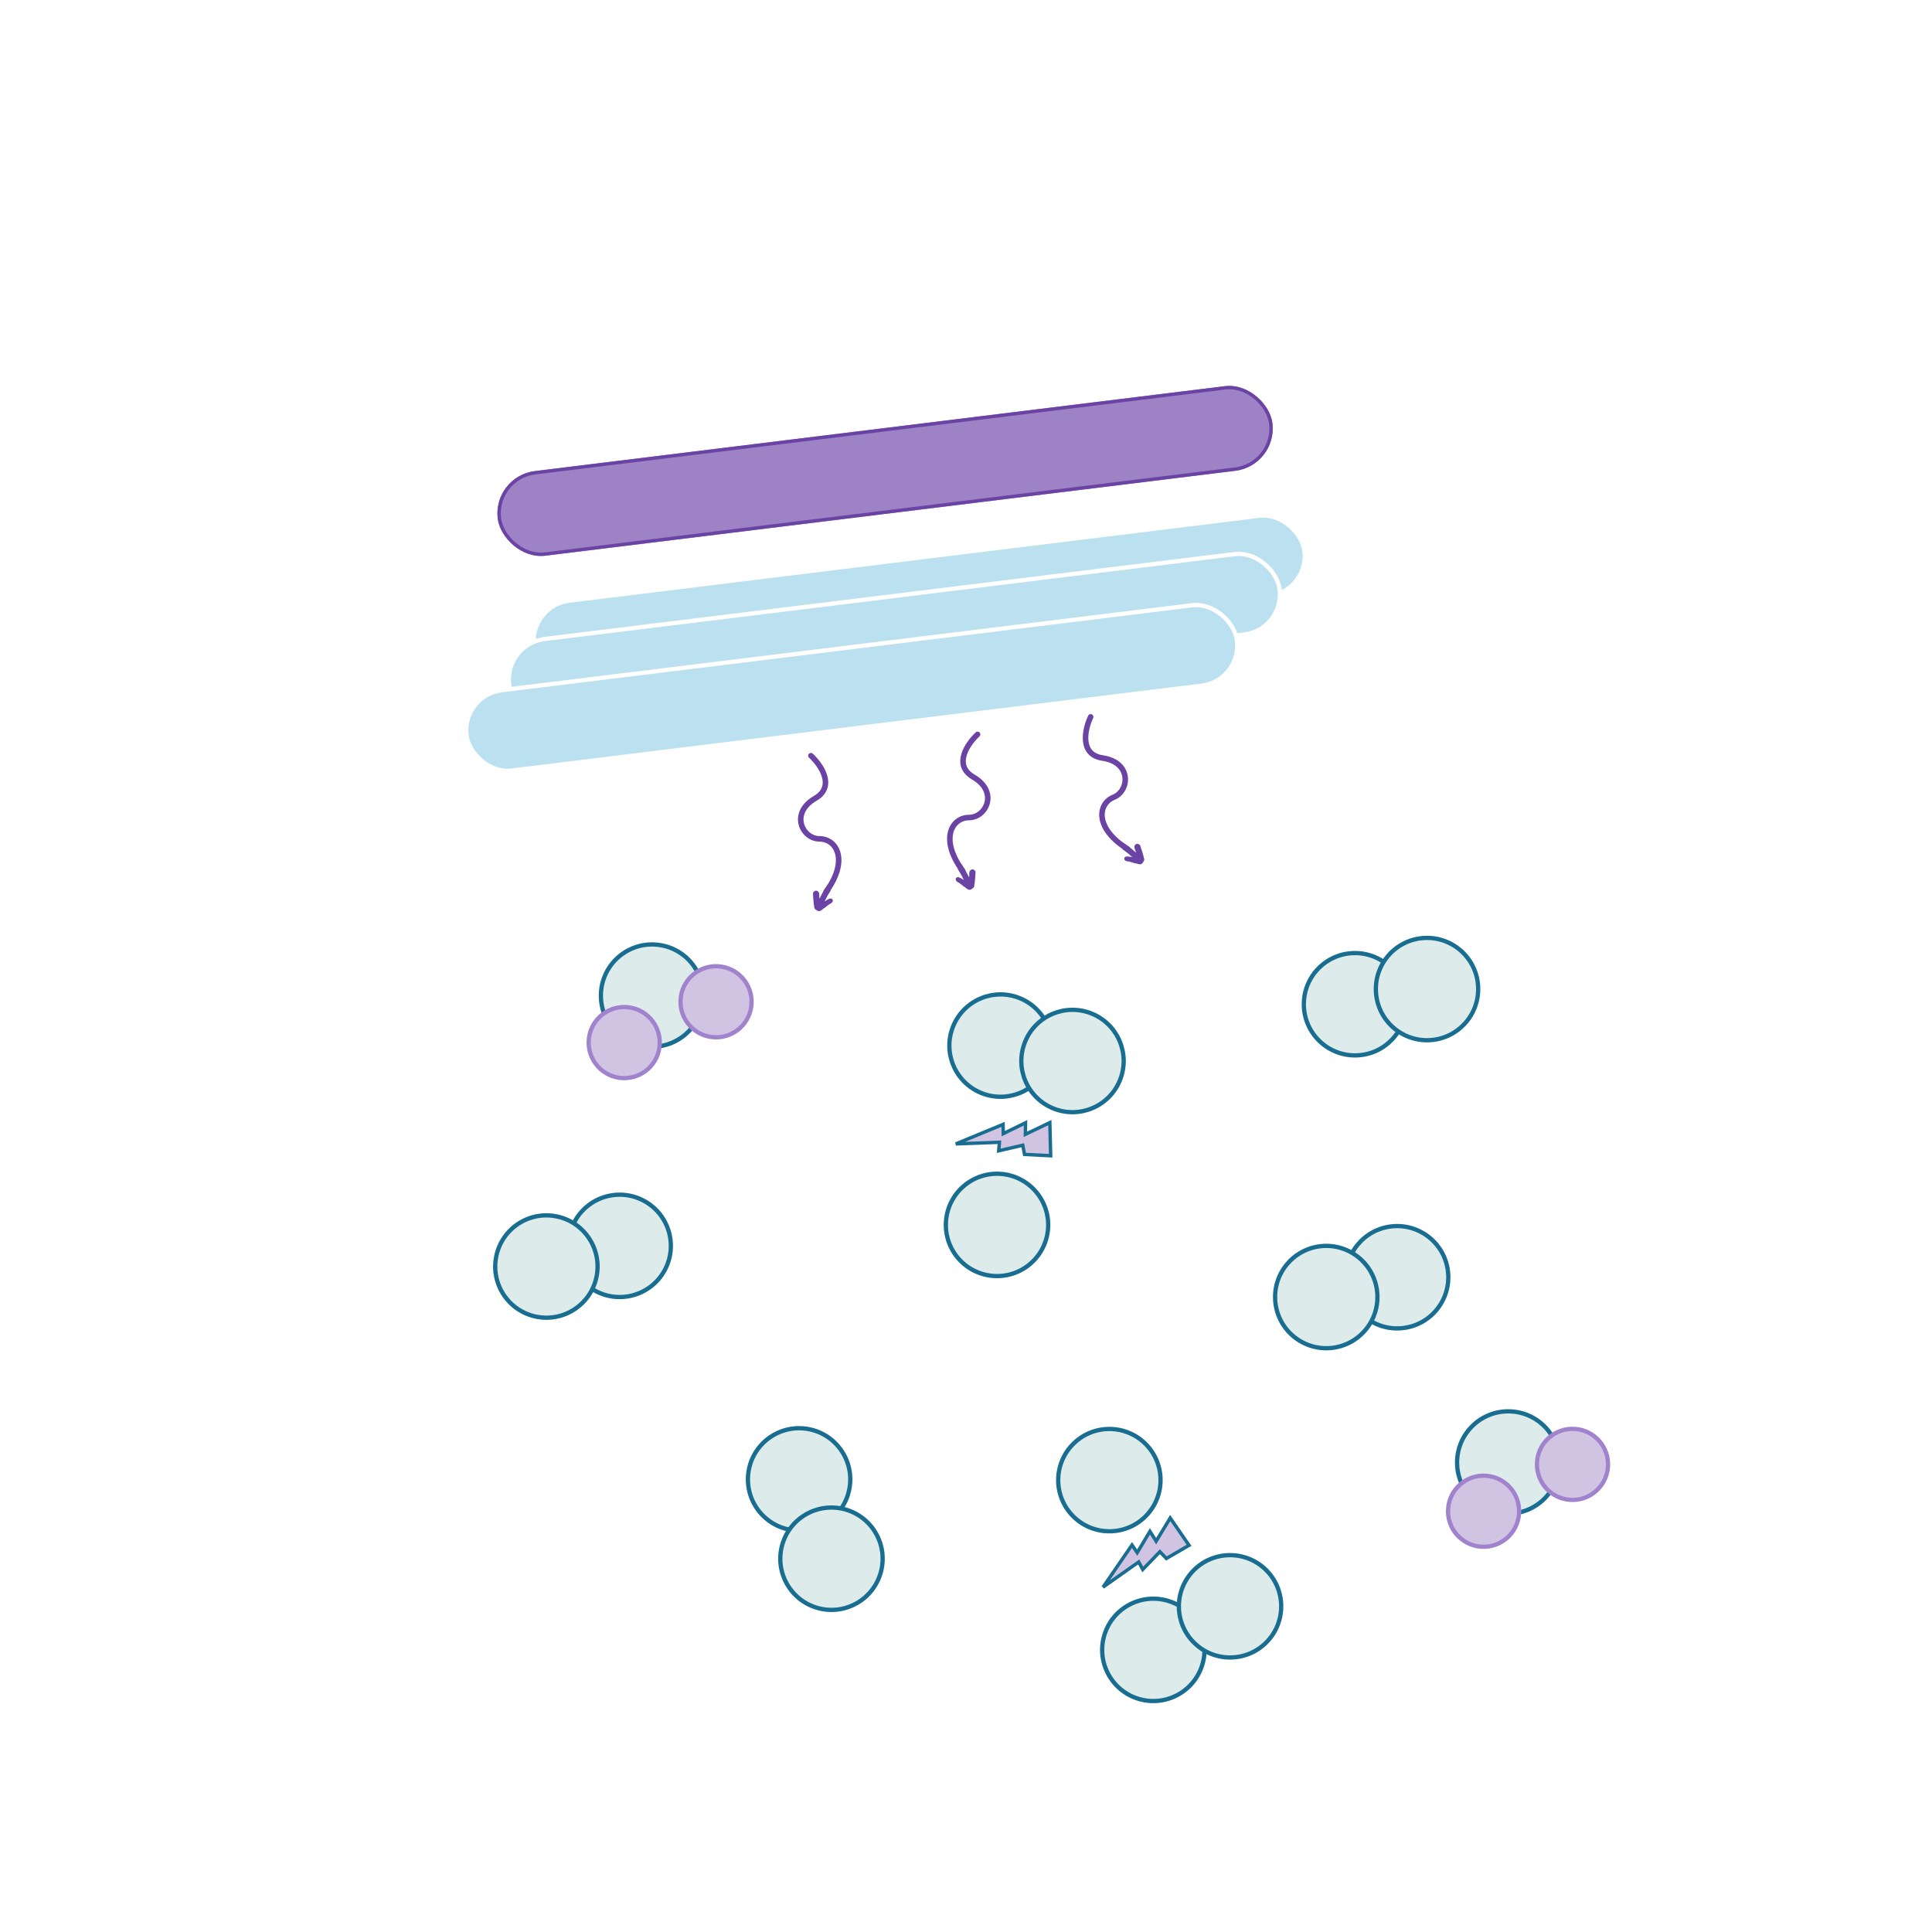 <svg width="568" height="568" viewBox="0 0 568 568" fill="none" xmlns="http://www.w3.org/2000/svg">
<circle cx="283.635" cy="283.635" r="283.635" fill="white"/>
<g filter="url(#filter0_d)">
<rect x="144.801" y="140.026" width="229.475" height="25.07" rx="12.535" transform="rotate(-7.015 144.801 140.026)" fill="#9D83C5"/>
<rect x="145.358" y="140.462" width="228.475" height="24.07" rx="12.035" transform="rotate(-7.015 145.358 140.462)" stroke="#6B43A5"/>
</g>
<rect x="155.528" y="178.045" width="228.221" height="23.817" rx="11.908" transform="rotate(-7.015 155.528 178.045)" fill="#BBE1F1" stroke="white" stroke-width="1.254"/>
<rect x="148.234" y="189.326" width="228.221" height="23.817" rx="11.908" transform="rotate(-7.015 148.234 189.326)" fill="#BBE1F1" stroke="white" stroke-width="1.254"/>
<rect x="135.699" y="204.368" width="228.221" height="23.817" rx="11.908" transform="rotate(-7.015 135.699 204.368)" fill="#BBE1F1" stroke="white" stroke-width="1.254"/>
<path d="M238.415 222.177C241.34 224.893 245.686 231.202 239.669 234.712C232.148 239.099 235.908 246.62 240.923 246.62C245.937 246.62 249.697 252.888 242.803 262.289" stroke="#6B43A5" stroke-width="1.63" stroke-linecap="round"/>
<g clip-path="url(#clip0)">
<path d="M239.075 262.418C239.044 262.534 238.939 262.692 239.024 262.839C239.036 263.029 239.047 263.218 239.058 263.407C239.027 263.523 239.07 263.597 239.081 263.786C239.135 264.049 239.073 264.281 239.127 264.544C239.18 264.807 239.161 265.113 239.215 265.375C239.237 265.754 239.26 266.133 239.399 266.543C239.325 266.586 239.337 266.775 239.379 266.849C239.421 266.922 239.506 267.069 239.549 267.143C239.591 267.216 239.634 267.29 239.792 267.394C239.908 267.425 239.993 267.572 240.109 267.603C240.151 267.677 240.225 267.634 240.267 267.708C240.31 267.781 240.31 267.781 240.426 267.813C240.542 267.844 240.657 267.875 240.847 267.863C240.963 267.894 241.11 267.809 241.257 267.725C241.33 267.682 241.404 267.64 241.551 267.555C241.698 267.47 241.845 267.385 241.95 267.227L242.023 267.184C242.464 266.93 242.863 266.602 243.188 266.316C243.408 266.188 243.586 265.988 243.807 265.86C243.954 265.775 244.027 265.733 244.174 265.648C244.321 265.563 244.542 265.436 244.647 265.278C244.751 265.119 244.856 264.961 244.844 264.771C244.875 264.655 244.791 264.508 244.748 264.435C244.578 264.141 244.273 264.121 244.01 264.175C243.863 264.26 243.747 264.229 243.6 264.314C243.526 264.356 243.453 264.399 243.379 264.441C243.379 264.441 243.379 264.441 243.306 264.483C243.159 264.568 243.012 264.653 242.938 264.696C242.791 264.78 242.571 264.908 242.424 264.993C242.528 264.834 242.56 264.718 242.664 264.56C242.966 263.895 243.342 263.188 243.761 262.555C244.105 261.964 244.45 261.373 244.795 260.781C245.14 260.19 245.527 259.673 245.872 259.082C246.468 258.247 247.339 257.549 248.136 256.892C248.283 256.807 248.388 256.649 248.535 256.564C248.682 256.479 248.86 256.278 249.007 256.194C249.374 255.981 249.668 255.812 250.036 255.599C250.403 255.387 250.697 255.218 251.065 255.005C251.432 254.793 251.727 254.623 252.094 254.411C252.872 254.06 253.691 253.783 254.511 253.506C254.921 253.367 255.405 253.186 255.857 253.121C256.31 253.055 256.72 252.917 257.172 252.851C257.624 252.786 258.15 252.679 258.645 252.687C258.835 252.676 259.024 252.664 259.256 252.726C259.446 252.715 259.751 252.735 259.94 252.723L260.056 252.754C260.056 252.754 260.13 252.712 260.172 252.785C260.172 252.785 260.172 252.785 260.246 252.743C260.551 252.763 260.783 252.825 261.046 252.771C261.351 252.791 261.699 252.884 262.005 252.904C262.121 252.935 262.31 252.923 262.426 252.954C262.542 252.986 262.731 252.974 262.89 253.079C263.006 253.11 263.122 253.141 263.238 253.172C263.427 253.161 263.585 253.265 263.775 253.254C264.08 253.273 264.355 253.409 264.629 253.545C264.861 253.607 265.209 253.7 265.441 253.762C265.947 253.96 266.527 254.115 267.033 254.313C267.307 254.449 267.655 254.542 267.929 254.678C268.088 254.782 268.32 254.844 268.478 254.949C268.594 254.98 268.752 255.084 268.868 255.116C269.142 255.251 269.459 255.46 269.734 255.596C270.008 255.732 270.209 255.91 270.483 256.045C271.001 256.433 271.518 256.82 271.962 257.249C272.206 257.501 272.491 257.826 272.735 258.078C273.221 258.581 273.708 259.084 274.078 259.556C274.163 259.703 274.426 259.649 274.573 259.565C274.268 259.545 274.256 259.355 274.171 259.208C273.6 258.558 273.071 257.981 272.426 257.374C271.982 256.944 271.496 256.441 271.051 256.011C270.65 255.655 270.217 255.415 269.815 255.059L269.858 255.132C269.34 254.745 268.749 254.4 268.201 254.129C268.042 254.024 267.926 253.993 267.768 253.889C267.536 253.827 267.378 253.722 267.146 253.66C266.871 253.524 266.523 253.431 266.249 253.295C265.511 253.035 264.889 252.807 264.151 252.547C263.803 252.453 263.455 252.36 263.107 252.267C262.759 252.174 262.412 252.081 261.99 252.03C261.642 251.937 261.337 251.917 260.916 251.866C260.726 251.878 260.61 251.847 260.378 251.784C260.189 251.796 260.031 251.691 259.841 251.703L259.957 251.734C259.883 251.776 259.841 251.703 259.768 251.745L259.652 251.714C259.536 251.683 259.462 251.725 259.42 251.652C259.42 251.652 259.42 251.652 259.493 251.609L259.377 251.578C259.377 251.578 259.377 251.578 259.304 251.621C259.304 251.621 259.304 251.621 259.23 251.663C259.23 251.663 259.23 251.663 259.304 251.621C259.304 251.621 259.23 251.663 259.188 251.59C258.882 251.57 258.504 251.593 258.198 251.573C257.819 251.596 257.324 251.587 256.945 251.61C256.756 251.622 256.567 251.633 256.42 251.718C255.704 251.837 254.915 251.998 254.169 252.233C253.496 252.426 252.792 252.734 252.119 252.927C251.415 253.235 250.711 253.544 250.165 253.957C249.871 254.126 249.577 254.296 249.357 254.423C249.063 254.593 248.769 254.763 248.401 254.975C248.107 255.145 247.782 255.431 247.488 255.6C247.237 255.844 246.942 256.013 246.617 256.299C246.072 256.712 245.569 257.199 245.065 257.685C244.814 257.928 244.605 258.245 244.322 258.604C244.113 258.921 243.904 259.238 243.726 259.439C243.381 260.03 242.994 260.547 242.649 261.138C242.44 261.455 242.304 261.73 242.095 262.046C241.886 262.363 241.677 262.68 241.51 263.07C241.343 263.46 241.061 263.82 240.894 264.21C240.84 263.947 240.902 263.715 240.848 263.452C240.879 263.336 240.837 263.263 240.868 263.147C240.857 262.957 240.814 262.884 240.803 262.694C240.834 262.578 240.749 262.431 240.664 262.284C240.452 261.917 239.988 261.793 239.652 261.889C239.431 262.016 239.211 262.143 239.075 262.418ZM242.747 266.57C242.673 266.613 242.673 266.613 242.747 266.57V266.57Z" fill="#6B43A5"/>
</g>
<path d="M320.649 210.76C318.948 214.371 317.269 221.846 324.161 222.859C332.775 224.124 332.091 232.505 327.439 234.375C322.786 236.245 321.635 243.463 331.538 249.615" stroke="#6B43A5" stroke-width="1.63" stroke-linecap="round"/>
<g clip-path="url(#clip1)">
<path d="M335.045 248.344C335.117 248.44 335.273 248.548 335.249 248.716C335.309 248.896 335.369 249.077 335.429 249.257C335.501 249.353 335.489 249.437 335.549 249.617C335.597 249.881 335.742 250.073 335.79 250.337C335.838 250.601 335.97 250.877 336.018 251.141C336.138 251.501 336.259 251.861 336.283 252.293C336.367 252.305 336.427 252.485 336.415 252.569C336.403 252.653 336.379 252.821 336.367 252.905C336.355 252.989 336.343 253.073 336.235 253.229C336.139 253.301 336.115 253.469 336.019 253.542C336.007 253.626 335.923 253.614 335.911 253.698C335.899 253.782 335.899 253.782 335.803 253.854C335.707 253.926 335.611 253.998 335.431 254.058C335.335 254.13 335.167 254.106 334.999 254.082C334.915 254.07 334.831 254.058 334.663 254.034C334.495 254.01 334.327 253.986 334.171 253.878L334.087 253.867C333.583 253.795 333.091 253.639 332.682 253.495C332.43 253.459 332.19 253.339 331.938 253.303C331.77 253.279 331.686 253.267 331.518 253.244C331.35 253.22 331.098 253.184 330.942 253.076C330.786 252.968 330.629 252.86 330.569 252.68C330.497 252.584 330.521 252.416 330.533 252.332C330.581 251.996 330.857 251.863 331.121 251.815C331.289 251.839 331.385 251.767 331.553 251.791C331.637 251.803 331.721 251.815 331.805 251.827C331.805 251.827 331.805 251.827 331.889 251.839C332.057 251.863 332.225 251.887 332.309 251.899C332.478 251.923 332.73 251.959 332.898 251.983C332.742 251.875 332.67 251.779 332.513 251.671C331.985 251.167 331.373 250.651 330.748 250.219C330.208 249.799 329.667 249.379 329.127 248.959C328.587 248.54 328.034 248.204 327.494 247.784C326.63 247.232 325.561 246.908 324.577 246.597C324.409 246.573 324.253 246.465 324.084 246.441C323.916 246.417 323.676 246.297 323.508 246.273C323.088 246.213 322.752 246.166 322.332 246.106C321.912 246.046 321.576 245.998 321.155 245.938C320.735 245.878 320.399 245.831 319.979 245.771C319.127 245.735 318.262 245.784 317.398 245.832C316.966 245.856 316.45 245.868 316.006 245.977C315.562 246.085 315.13 246.109 314.686 246.217C314.241 246.326 313.713 246.422 313.257 246.614C313.077 246.674 312.897 246.734 312.705 246.878C312.525 246.939 312.249 247.071 312.069 247.131L311.973 247.203C311.973 247.203 311.889 247.191 311.877 247.275C311.877 247.275 311.877 247.275 311.793 247.263C311.517 247.395 311.325 247.539 311.061 247.587C310.785 247.72 310.497 247.936 310.221 248.068C310.125 248.14 309.945 248.2 309.849 248.272C309.753 248.344 309.573 248.404 309.465 248.56C309.369 248.633 309.273 248.705 309.177 248.777C308.997 248.837 308.889 248.993 308.709 249.053C308.433 249.185 308.229 249.413 308.025 249.641C307.833 249.786 307.545 250.002 307.353 250.146C306.957 250.518 306.477 250.879 306.081 251.251C305.877 251.479 305.589 251.695 305.385 251.923C305.278 252.079 305.086 252.224 304.978 252.38C304.882 252.452 304.774 252.608 304.678 252.68C304.474 252.908 304.258 253.22 304.054 253.448C303.85 253.677 303.73 253.917 303.526 254.145C303.19 254.697 302.854 255.25 302.602 255.814C302.471 256.138 302.327 256.546 302.195 256.87C301.931 257.519 301.667 258.167 301.5 258.743C301.476 258.911 301.212 258.959 301.043 258.935C301.319 258.803 301.259 258.623 301.283 258.455C301.571 257.639 301.847 256.906 302.218 256.102C302.47 255.538 302.734 254.889 302.986 254.325C303.226 253.845 303.538 253.461 303.777 252.98L303.766 253.064C304.101 252.512 304.521 251.972 304.929 251.515C305.037 251.359 305.133 251.287 305.241 251.131C305.433 250.987 305.541 250.831 305.733 250.687C305.937 250.459 306.225 250.242 306.429 250.014C307.017 249.498 307.509 249.054 308.097 248.537C308.385 248.321 308.673 248.105 308.961 247.888C309.249 247.672 309.537 247.456 309.909 247.252C310.197 247.036 310.473 246.903 310.845 246.699C311.025 246.639 311.121 246.567 311.313 246.423C311.493 246.363 311.601 246.207 311.781 246.147L311.685 246.219C311.769 246.231 311.781 246.147 311.865 246.159L311.961 246.087C312.057 246.014 312.141 246.026 312.153 245.942C312.153 245.942 312.153 245.942 312.069 245.93L312.165 245.858C312.165 245.858 312.165 245.858 312.249 245.87C312.249 245.87 312.249 245.87 312.333 245.882C312.333 245.882 312.333 245.882 312.249 245.87C312.249 245.87 312.333 245.882 312.345 245.798C312.621 245.666 312.981 245.546 313.257 245.414C313.617 245.294 314.073 245.101 314.433 244.981C314.613 244.921 314.793 244.861 314.961 244.885C315.669 244.728 316.461 244.584 317.242 244.524C317.938 244.451 318.706 244.475 319.402 244.403C320.17 244.426 320.939 244.45 321.599 244.63C321.935 244.677 322.271 244.725 322.523 244.761C322.859 244.809 323.195 244.857 323.616 244.917C323.952 244.965 324.36 245.108 324.696 245.156C325.02 245.288 325.356 245.336 325.765 245.48C326.425 245.66 327.073 245.923 327.721 246.187C328.046 246.319 328.358 246.535 328.754 246.763C329.066 246.979 329.378 247.195 329.619 247.315C330.159 247.735 330.711 248.07 331.252 248.49C331.564 248.706 331.792 248.91 332.104 249.126C332.416 249.342 332.728 249.558 333.029 249.858C333.329 250.158 333.725 250.386 334.025 250.686C333.977 250.422 333.833 250.23 333.785 249.966C333.713 249.87 333.725 249.785 333.653 249.689C333.593 249.509 333.605 249.425 333.545 249.245C333.473 249.149 333.496 248.981 333.52 248.813C333.58 248.393 333.964 248.105 334.312 248.069C334.564 248.105 334.816 248.14 335.045 248.344ZM333.186 253.567C333.271 253.579 333.271 253.579 333.186 253.567V253.567Z" fill="#6B43A5"/>
</g>
<path d="M287.399 215.909C284.474 218.625 280.129 224.935 286.145 228.444C293.667 232.832 289.906 240.353 284.892 240.353C279.878 240.353 276.117 246.62 283.012 256.022" stroke="#6B43A5" stroke-width="1.63" stroke-linecap="round"/>
<g clip-path="url(#clip2)">
<path d="M286.739 256.15C286.77 256.266 286.875 256.424 286.79 256.571C286.779 256.761 286.767 256.95 286.756 257.14C286.787 257.256 286.745 257.329 286.733 257.519C286.679 257.782 286.742 258.014 286.688 258.277C286.634 258.54 286.654 258.845 286.6 259.108C286.577 259.487 286.554 259.866 286.416 260.276C286.489 260.318 286.478 260.508 286.435 260.581C286.393 260.655 286.308 260.802 286.266 260.875C286.223 260.949 286.181 261.022 286.022 261.127C285.906 261.158 285.822 261.305 285.706 261.336C285.663 261.409 285.59 261.367 285.547 261.44C285.505 261.514 285.505 261.514 285.389 261.545C285.273 261.576 285.157 261.607 284.968 261.596C284.852 261.627 284.705 261.542 284.558 261.457C284.484 261.415 284.411 261.372 284.264 261.287C284.116 261.202 283.969 261.118 283.865 260.959L283.791 260.917C283.35 260.662 282.952 260.334 282.627 260.048C282.406 259.921 282.228 259.72 282.008 259.593C281.861 259.508 281.787 259.465 281.64 259.381C281.493 259.296 281.272 259.168 281.168 259.01C281.063 258.852 280.959 258.693 280.97 258.504C280.939 258.388 281.024 258.241 281.066 258.167C281.236 257.873 281.542 257.854 281.804 257.907C281.952 257.992 282.067 257.961 282.214 258.046C282.288 258.089 282.361 258.131 282.435 258.173C282.435 258.173 282.435 258.173 282.508 258.216C282.656 258.301 282.803 258.386 282.876 258.428C283.023 258.513 283.244 258.64 283.391 258.725C283.286 258.567 283.255 258.451 283.15 258.292C282.848 257.628 282.472 256.921 282.054 256.287C281.709 255.696 281.364 255.105 281.019 254.514C280.675 253.923 280.287 253.405 279.943 252.814C279.346 251.98 278.476 251.281 277.678 250.625C277.531 250.54 277.427 250.381 277.28 250.297C277.133 250.212 276.955 250.011 276.808 249.926C276.44 249.714 276.146 249.544 275.779 249.332C275.411 249.12 275.117 248.95 274.75 248.738C274.382 248.526 274.088 248.356 273.72 248.144C272.943 247.793 272.123 247.515 271.303 247.238C270.893 247.099 270.41 246.918 269.957 246.853C269.505 246.788 269.095 246.649 268.642 246.584C268.19 246.519 267.664 246.411 267.169 246.419C266.98 246.408 266.79 246.397 266.558 246.459C266.369 246.447 266.064 246.467 265.874 246.456L265.758 246.487C265.758 246.487 265.685 246.444 265.642 246.518C265.642 246.518 265.642 246.518 265.569 246.475C265.263 246.495 265.031 246.557 264.768 246.503C264.463 246.523 264.115 246.616 263.81 246.636C263.694 246.667 263.504 246.656 263.388 246.687C263.273 246.718 263.083 246.707 262.925 246.811C262.809 246.842 262.693 246.873 262.577 246.904C262.387 246.893 262.229 246.998 262.04 246.986C261.734 247.006 261.46 247.141 261.186 247.277C260.954 247.339 260.606 247.432 260.374 247.495C259.868 247.692 259.288 247.848 258.782 248.046C258.507 248.181 258.16 248.274 257.885 248.41C257.727 248.515 257.495 248.577 257.337 248.681C257.221 248.712 257.062 248.817 256.946 248.848C256.672 248.984 256.355 249.193 256.081 249.328C255.807 249.464 255.606 249.642 255.331 249.778C254.814 250.165 254.296 250.552 253.852 250.982C253.609 251.233 253.323 251.559 253.08 251.81C252.593 252.313 252.107 252.817 251.736 253.289C251.651 253.436 251.388 253.382 251.241 253.297C251.547 253.277 251.558 253.088 251.643 252.941C252.214 252.291 252.743 251.714 253.388 251.106C253.832 250.677 254.319 250.173 254.763 249.744C255.165 249.387 255.597 249.147 255.999 248.791L255.957 248.865C256.474 248.477 257.065 248.133 257.614 247.861C257.772 247.757 257.888 247.726 258.047 247.621C258.279 247.559 258.437 247.454 258.669 247.392C258.943 247.257 259.291 247.163 259.565 247.028C260.303 246.768 260.926 246.539 261.664 246.279C262.012 246.186 262.359 246.093 262.707 246C263.055 245.906 263.403 245.813 263.824 245.762C264.172 245.669 264.477 245.649 264.899 245.599C265.088 245.61 265.204 245.579 265.436 245.517C265.626 245.528 265.784 245.424 265.973 245.435L265.857 245.466C265.931 245.509 265.973 245.435 266.047 245.477L266.163 245.446C266.279 245.415 266.352 245.458 266.395 245.384C266.395 245.384 266.395 245.384 266.321 245.342L266.437 245.311C266.437 245.311 266.437 245.311 266.511 245.353C266.511 245.353 266.511 245.353 266.584 245.396C266.584 245.396 266.584 245.396 266.511 245.353C266.511 245.353 266.584 245.396 266.627 245.322C266.932 245.302 267.311 245.325 267.616 245.305C267.995 245.328 268.49 245.32 268.869 245.343C269.058 245.354 269.248 245.365 269.395 245.45C270.11 245.569 270.899 245.731 271.646 245.966C272.319 246.158 273.023 246.467 273.695 246.659C274.399 246.967 275.103 247.276 275.649 247.689C275.943 247.859 276.237 248.028 276.458 248.156C276.752 248.326 277.046 248.495 277.413 248.707C277.707 248.877 278.032 249.163 278.326 249.333C278.578 249.576 278.872 249.746 279.197 250.031C279.743 250.444 280.246 250.931 280.749 251.417C281.001 251.661 281.21 251.978 281.492 252.337C281.702 252.654 281.911 252.97 282.089 253.171C282.434 253.762 282.821 254.28 283.166 254.871C283.375 255.188 283.51 255.462 283.72 255.779C283.929 256.096 284.138 256.412 284.305 256.803C284.471 257.193 284.754 257.552 284.921 257.942C284.974 257.679 284.912 257.447 284.966 257.185C284.935 257.069 284.977 256.995 284.946 256.879C284.958 256.69 285 256.616 285.012 256.427C284.981 256.311 285.065 256.164 285.15 256.017C285.362 255.649 285.826 255.525 286.163 255.621C286.383 255.749 286.604 255.876 286.739 256.15ZM283.068 260.303C283.141 260.345 283.141 260.345 283.068 260.303V260.303Z" fill="#6B43A5"/>
</g>
<circle cx="293.121" cy="360.121" r="15.042" transform="rotate(138.368 293.121 360.121)" fill="#DEEBEB" stroke="#186D90" stroke-width="1.254"/>
<circle cx="182.184" cy="366.279" r="15.042" transform="rotate(118.791 182.184 366.279)" fill="#DEEBEB" stroke="#186D90" stroke-width="1.254"/>
<circle cx="160.637" cy="372.356" r="15.042" transform="rotate(147.465 160.637 372.356)" fill="#DEEBEB" stroke="#186D90" stroke-width="1.254"/>
<circle cx="294.153" cy="307.399" r="15.042" transform="rotate(112.098 294.153 307.399)" fill="#DEEBEB" stroke="#186D90" stroke-width="1.254"/>
<circle cx="315.312" cy="311.931" r="15.042" transform="rotate(112.098 315.312 311.931)" fill="#DEEBEB" stroke="#186D90" stroke-width="1.254"/>
<circle cx="339.079" cy="485.053" r="15.042" transform="rotate(-75.037 339.079 485.053)" fill="#DEEBEB" stroke="#186D90" stroke-width="1.254"/>
<circle cx="410.754" cy="375.502" r="15.042" transform="rotate(-95.612 410.754 375.502)" fill="#DEEBEB" stroke="#186D90" stroke-width="1.254"/>
<circle cx="389.914" cy="381.328" r="15.042" transform="rotate(-95.612 389.914 381.328)" fill="#DEEBEB" stroke="#186D90" stroke-width="1.254"/>
<circle cx="234.932" cy="434.932" r="15.042" transform="rotate(98.034 234.932 434.932)" fill="#DEEBEB" stroke="#186D90" stroke-width="1.254"/>
<circle cx="398.364" cy="295.242" r="15.042" transform="rotate(88.115 398.364 295.242)" fill="#DEEBEB" stroke="#186D90" stroke-width="1.254"/>
<circle cx="419.538" cy="290.782" r="15.042" transform="rotate(88.115 419.538 290.782)" fill="#DEEBEB" stroke="#186D90" stroke-width="1.254"/>
<circle cx="361.628" cy="472.251" r="15.042" transform="rotate(133.537 361.628 472.251)" fill="#DEEBEB" stroke="#186D90" stroke-width="1.254"/>
<circle cx="244.45" cy="458.257" r="15.042" transform="rotate(-120.458 244.45 458.257)" fill="#DEEBEB" stroke="#186D90" stroke-width="1.254"/>
<circle cx="191.705" cy="292.705" r="15.042" transform="rotate(98.034 191.705 292.705)" fill="#DEEBEB" stroke="#186D90" stroke-width="1.254"/>
<circle cx="210.515" cy="294.515" r="10.451" transform="rotate(98.034 210.515 294.515)" fill="#D0C4E2" stroke="#A183CD" stroke-width="1.25"/>
<circle cx="183.515" cy="306.515" r="10.451" transform="rotate(98.034 183.515 306.515)" fill="#D0C4E2" stroke="#A183CD" stroke-width="1.25"/>
<circle cx="443.418" cy="429.968" r="15.042" transform="rotate(94.219 443.418 429.968)" fill="#DEEBEB" stroke="#186D90" stroke-width="1.254"/>
<circle cx="462.307" cy="430.522" r="10.451" transform="rotate(94.219 462.307 430.522)" fill="#D0C4E2" stroke="#A183CD" stroke-width="1.25"/>
<circle cx="436.165" cy="444.293" r="10.451" transform="rotate(94.219 436.165 444.293)" fill="#D0C4E2" stroke="#A183CD" stroke-width="1.25"/>
<path d="M308.647 330.042L308.897 339.785L301.207 339.396L300.69 336.694L293.617 338.323L293.83 335.82L281 336.306L294.9 330.562L294.959 333.282L301.501 330.086L301.461 333.489L308.647 330.042Z" fill="#D0C4E2" stroke="#186D90"/>
<path d="M344.045 446.286L349.569 454.317L342.911 458.184L341.003 456.201L335.963 461.423L334.777 459.209L324.287 466.613L332.807 454.219L334.339 456.466L338.08 450.22L339.902 453.095L344.045 446.286Z" fill="#D0C4E2" stroke="#186D90"/>
<circle cx="326.152" cy="435.152" r="15.042" transform="rotate(133.537 326.152 435.152)" fill="#DEEBEB" stroke="#186D90" stroke-width="1.254"/>
<defs>
<filter id="filter0_d" x="127.236" y="94.436" width="265.947" height="88.037" filterUnits="userSpaceOnUse" color-interpolation-filters="sRGB">
<feFlood flood-opacity="0" result="BackgroundImageFix"/>
<feColorMatrix in="SourceAlpha" type="matrix" values="0 0 0 0 0 0 0 0 0 0 0 0 0 0 0 0 0 0 127 0"/>
<feMorphology radius="6" operator="dilate" in="SourceAlpha" result="effect1_dropShadow"/>
<feOffset/>
<feGaussianBlur stdDeviation="6"/>
<feColorMatrix type="matrix" values="0 0 0 0 0.744 0 0 0 0 0.612 0 0 0 0 0.942 0 0 0 1 0"/>
<feBlend mode="normal" in2="BackgroundImageFix" result="effect1_dropShadow"/>
<feBlend mode="normal" in="SourceGraphic" in2="effect1_dropShadow" result="shape"/>
</filter>
<clipPath id="clip0">
<rect width="8.488" height="6.79" fill="white" transform="translate(240.779 269.274) rotate(-120)"/>
</clipPath>
<clipPath id="clip1">
<rect width="8.488" height="6.79" fill="white" transform="matrix(0.141 -0.99 -0.99 -0.141 336.02 255.342)"/>
</clipPath>
<clipPath id="clip2">
<rect width="8.488" height="6.79" fill="white" transform="matrix(0.5 -0.866 -0.866 -0.5 285.035 263.007)"/>
</clipPath>
</defs>
</svg>
